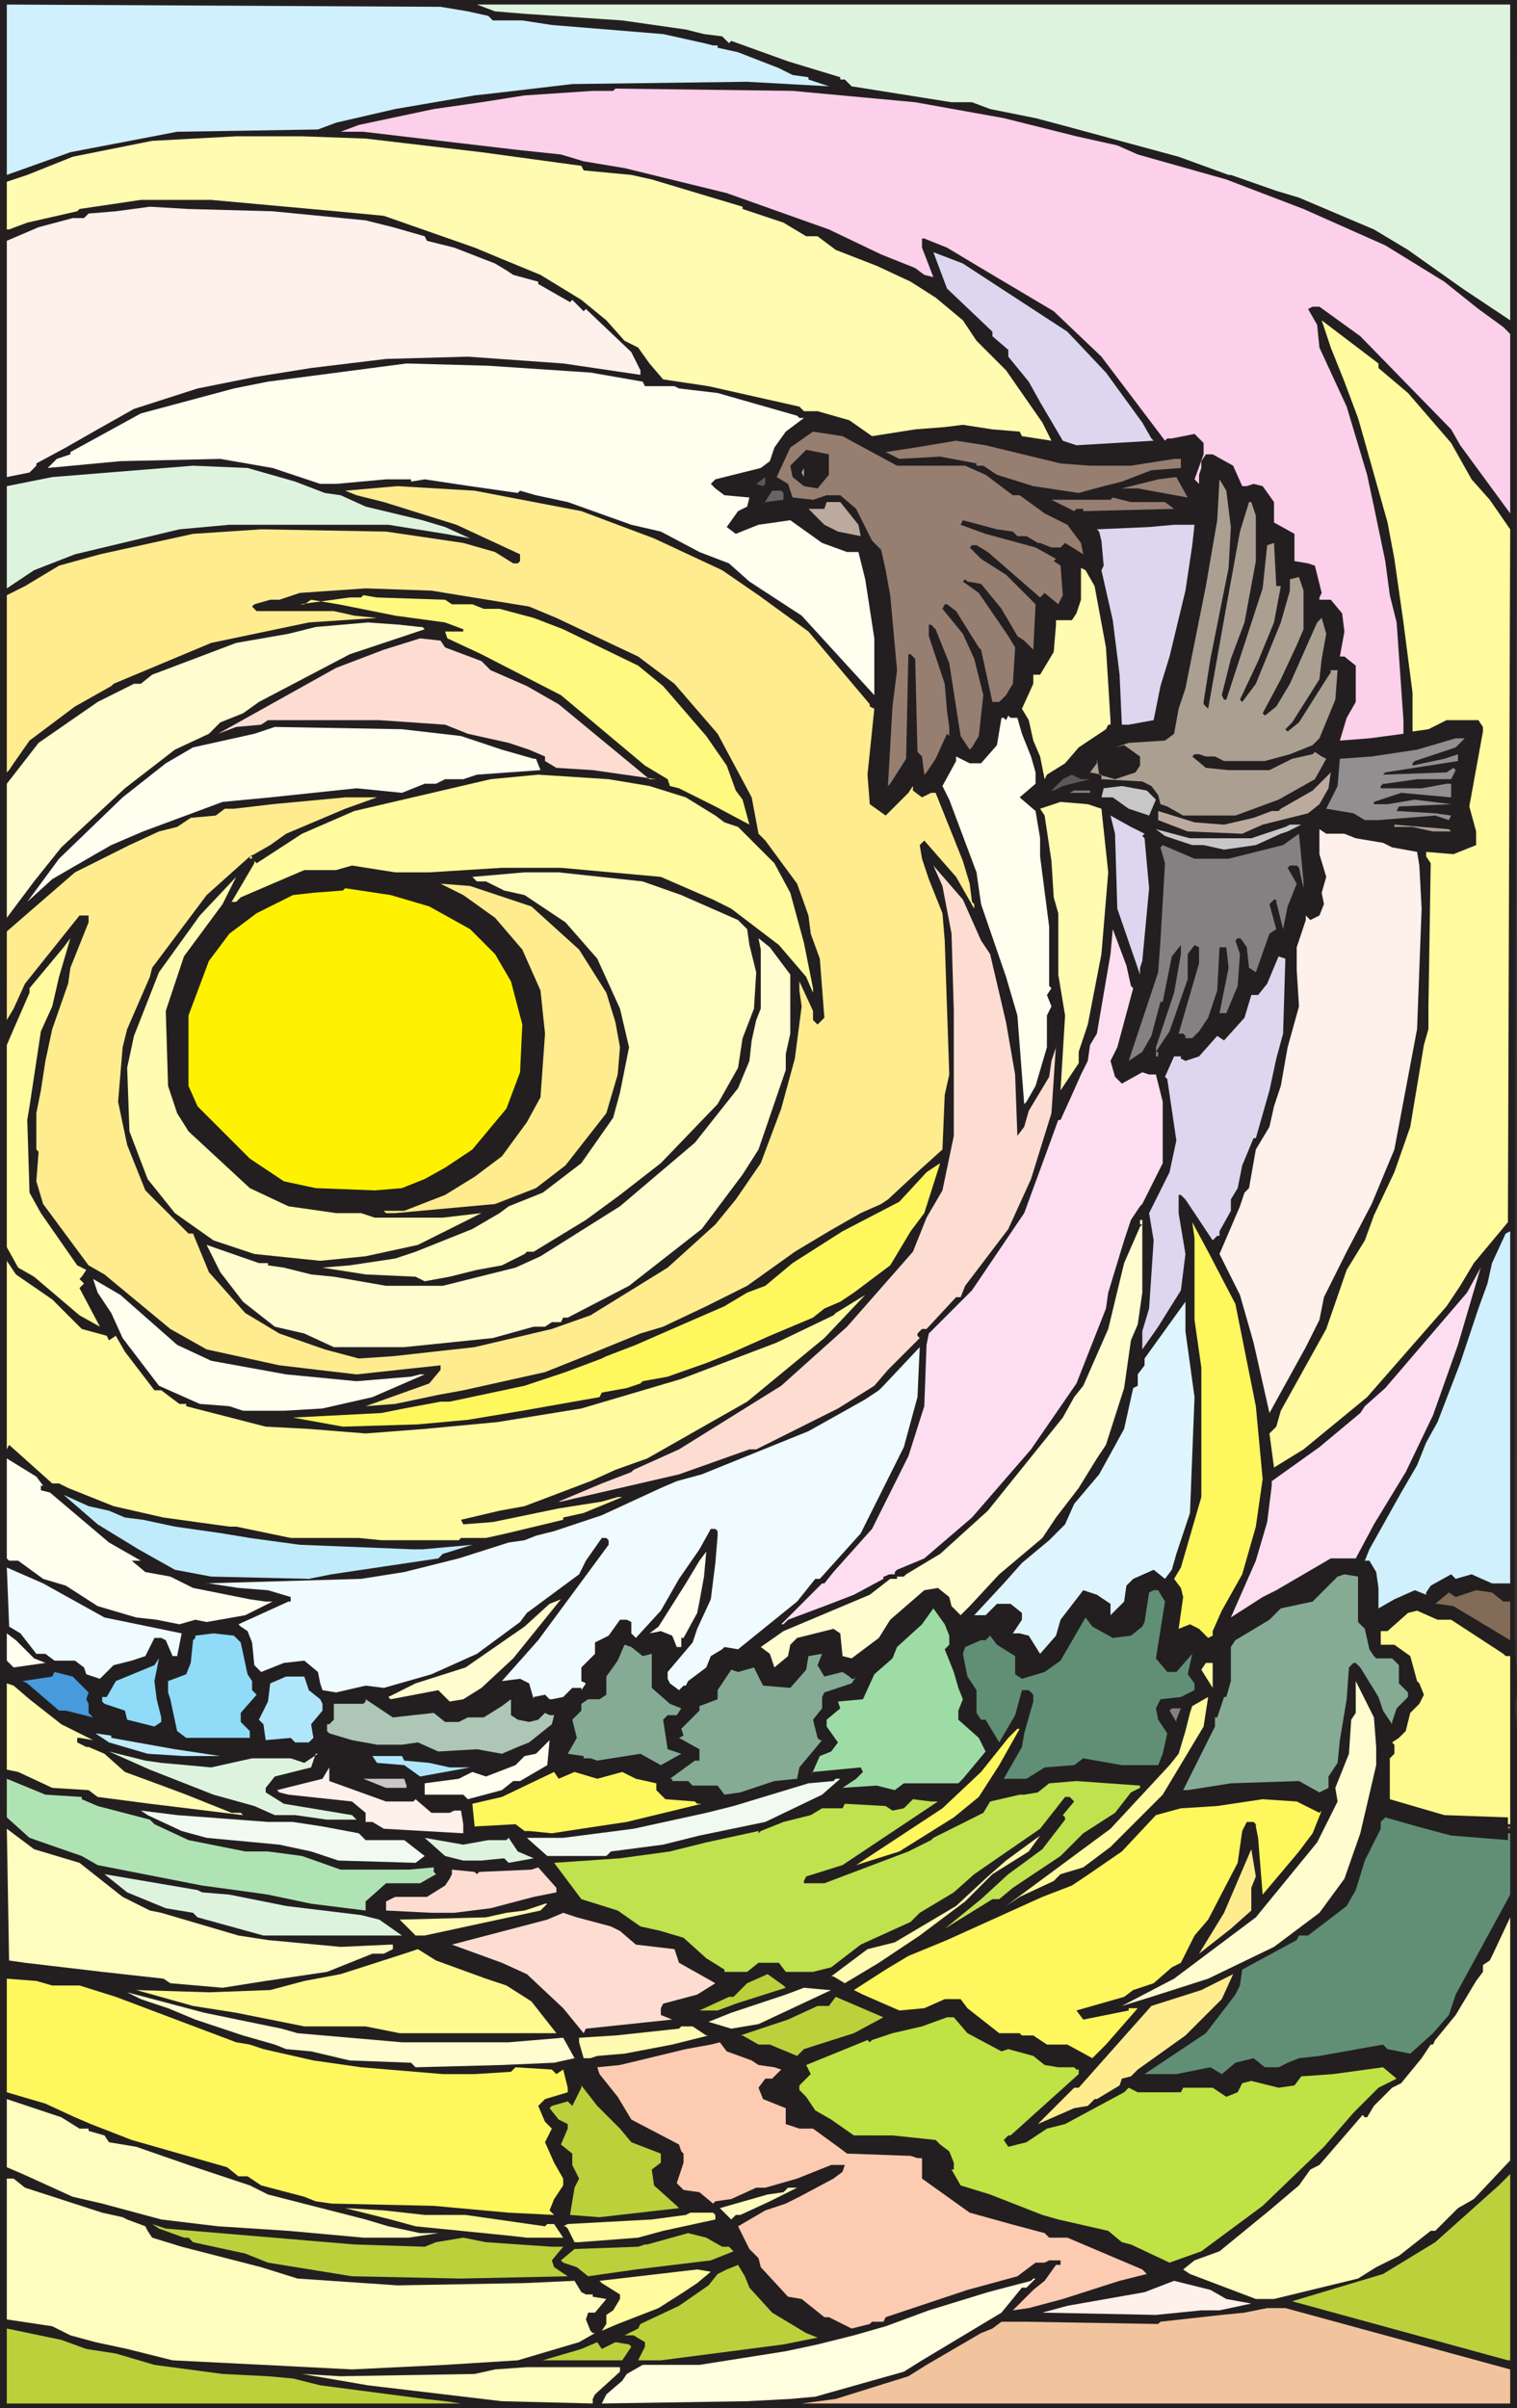 <svg xmlns="http://www.w3.org/2000/svg" width="501" height="795"><rect width="100%" height="100%" fill="#333333" stroke="none"/><path fill="#231f20" fill-rule="evenodd" d="M497.25 606c.75 0 .75-.75.75-.75v.75c0 .75 0 .75.75.75v-2.25l.75-.75v-1.5c.75 0 0-.75 0-.75h-.75L498 603h-.75c0 .75 0 1.5-.75 2.25 0 0 0 .75.75.75"/><path fill="#231f20" fill-rule="evenodd" d="M500.25 511.5v29.25l.75 15v3l-.75 4.5.75 7.5V795H0V0h501l-.75 511.5"/><path fill="#cff0fc" fill-rule="evenodd" d="m154.5 3.75 6.75 1.5 1.5 1.5h9.75l9.75 1.5 36.75 3 13.5 3 3 .75h1.5v.75l6.75 1.5 13.5 5.25 4.5 2.25 5.25.75v.75l6.75 2.25-27-1.5-57.75.75-25.5 3-6.75.75L130.5 36 111 40.5l-6 2.25-46.5.75-35.25 6.75-21 7.5V1.5l143.25.75 9 1.5"/><path fill="#def3de" fill-rule="evenodd" d="M498.75 105.75 483 95.25 465 82.5l-11.25-6.75L429 65.25 421.5 63l-15-5.25h-.75l-16.5-6-36-9.75L342 39l-15-3-6-2.25h-6.75l-33-5.25-2.25-2.25h-1.5v-.75l-17.25-5.25-18.75-6.75-.75.75L238.5 12l-6-.75-6-1.5-21-3-33-2.25-9-.75-6-2.25h341.25v104.25"/><path fill="#fccfea" fill-rule="evenodd" d="M302.25 33.75 331.5 39l24 6 13.5 3 6.75 3L405 59.25 430.5 69l27 12L477 93l11.25 9 8.25 6 2.25 2.25v59.25l-16.5-22.5-3-5.25-30-30.75-13.5-9.75h-2.25l-1.5.75 3 5.25.75 7.5 9 19.5 6.75 22.5 2.25 10.5 3.75 18 1.5 11.25 2.25 9 2.25 32.25v4.5l-11.25 1.5-9.75.75 2.25-7.5 3-5.25v-12l-3.75-3h-1.5l1.5-8.25-.75-6-3.75-4.5h-3.75v-.75l.75-1.5-2.25-9L432 186l-4.5-.75v-9l-6.75-3.75v-6.75L417 160.5l-3-.75-2.25.75h-1.5l-3-6.75-6.75-3.75h-2.25l-1.5 2.25v2.25l-.75 2.25v3l-1.5-1.5 3-8.25v-3.75l-3-3-7.5 1.5h-1.5l-.75.75-21-27.75-15.75-15-24-14.25-11.25-6.75-7.5-3h-.75v3l3.75 9.75-3-.75-3-2.25L291 84l-17.25-8.25-33.75-12-33.75-8.25-13.5-2.25-7.5-2.25L171 49.5l-51-6h-7.5l6-2.25L143.25 36 159 33.75l14.25-2.25 22.5-1.5h6.75l.75-.75 58.5.75 40.5 3.75"/><path fill="#fffbb0" fill-rule="evenodd" d="m120.75 45.75 38.25 4.5 33 4.5.75 1.5 15.75 1.5 6.75 1.5 30 9V69l13.5 4.5 7.5 4.5H270l6 4.5 13.5 5.25L300.75 93l8.25 5.25 9 7.5 4.5 6.75 9.75 9.75 12 17.25 3 6-9.75-1.5-.75-1.5-9-.75-9.75-1.5-6 .75-9.75.75L288 144l-7.5-5.25-10.5-3h-4.5l-1.5-1.5-30-6.75-15-2.25-4.5-5.25-3.75-5.25-4.5-2.25-6-6.75L192 99l-13.5-8.25-12.75-5.25-9-3.75-30-10.5-15.75-1.5L69.75 66H46.5l-20.25 3-.75.75L9 73.5l-6 2.25h-.75V60L9 57.75l15-6 26.25-5.25L78 45h21.75l21 .75"/><path fill="#fef0ea" fill-rule="evenodd" d="m90 69.75 30.75 3 9 2.25 10.5 3 .75 1.5 9 2.25L163.5 87l3.75 2.25 2.25 1.5 8.25 2.25v.75l10.5 6L189 99l3.75 3.75.75-.75 15 14.25 3 6v1.5L186 120l-31.5-2.25-27 .75-24.75 3-18.75 3-18.75 3.75-21 6.75-12 6.75-10.5 6L12 153v.75L9.75 156l-7.5 1.5v-78l10.5-4.5L24 72h3.75l1.5-1.5 9-.75 11.25-1.5 12.75.75 27.75.75"/><path fill="#ddd6ef" fill-rule="evenodd" d="m352.5 109.5 12.75 13.5 12 16.5 3 5.25.75.75-25.5 1.5-4.5-1.5-7.5-12.75-3.75-6.75-6.75-8.25v-2.25l-5.25-4.5v-1.5l-15-14.25-4.5-12L318 87l34.5 22.5"/><path fill="#fffb9e" fill-rule="evenodd" d="m455.25 121.5 9.75 8.25 14.25 16.5 6.75 12 6 6.75 6.75 9.75L498 403.5 486.75 417l-4.5 7.5-4.5 6.75-26.25 30-21 17.25-9.75 6-1.5-11.25 2.25-2.25 1.5-5.25 15-27 6.75-19.5 6-9.75 3-8.25L460.5 387l5.25-15 4.5-27 1.5-5.25v-7.5l.75-47.25-1.5-2.25v-1.5l9 .75 7.5-3v-4.5l-2.25-8.25 4.5-24.75V240l-1.5-2.25h-10.5l-6 3-5.25.75v-12.75l-3-23.25-3-21-2.25-12-8.25-29.25-1.5-5.25-4.5-12-4.5-11.25-3-9L455.25 120v1.5"/><path fill="ivory" fill-rule="evenodd" d="m195 123 17.25 3 .75 1.5h9.75l1.5.75 12.75 1.5 26.25 7.5.75.75h1.5l-6 4.5-3.75 5.25-1.5 4.5-3 2.25-15 3.75-1.5 1.5 1.5 1.5 3 2.25 8.25.75-.75 3-3 1.5L240 174l3 2.25 7.5-3 10.5-1.5 10.5 7.5 8.25 3h3.75l2.25 9 3 19.5v18.75l-24-26.25L247.5 192l-6.75-6-9.75-3.75-12.75-6.75-9.75-2.25-21-7.5-10.5-2.25-5.25-1.5-.75.75-15.75-2.25-15-2.25-4.5.75v-.75h-8.25l-16.5 1.5h-5.25L90 154.5l-17.25-3-33 .75-24 2.25 3-3 4.5-1.5v-.75L46.5 136.5l30.75-8.25L88.5 126l45.75-6 27 .75L195 123"/><path fill="#967e71" fill-rule="evenodd" d="M296.25 153.75h22.5l6.75 3 9 6.75h2.25l8.25 6 7.5 3.75 4.5 6 .75 3.75-6-3.75-1.5 1.5h-3l-3.75-1.5h-.75L339 177h-3l-1.5-1.5-5.25-.75-11.25-3-.75 1.5 8.25 3 16.5 4.5 6.75 3.75-.75.75 2.25 1.5.75 9.75-1.5 3-4.5-3.75-1.5 1.5-17.25-15-3.75-2.25H321l-.75.75 3.75 3.75 8.25 5.25 9.75 9.75-.75 15-3-3L336 210l-5.25-9-6.75-8.25-4.5-.75-.75-.75-.75.75 5.25 3.75L333 210l2.25 3.75-.75 12-2.25 3.75-2.25 2.25h-2.25L324 214.5l-.75-.75-7.5-12-3-2.25H312l-.75 1.5 6.75 8.25 3.75 8.25 3 12-1.5 13.5-2.25 3.75-.75.75-3-4.5-3.75-24-4.5-11.25-1.5-1.5h-.75V210l5.25 15.75.75 9 .75 5.25v3l-.75-.75-3.75 8.25-3 4.5-.75.75-.75-6-1.5-1.5-.75-30.75-1.5-1.5H300l-.75 34.5-5.25 8.25-.75.75 1.5-26.25 1.5-12L294 196.5l-1.5-8.25-1.5-6.75-3-3-5.25-10.5-5.25-4.5H273l-4.5 1.5-6.75-.75-1.5-4.5-3.75-2.25 4.5-9.75 7.5-5.25 9.75 1.5 18 9.75"/><path fill="#967e71" fill-rule="evenodd" d="m350.25 153 9.75.75h13.5l14.25-2.25H390v3l-9.75.75-9.75 3.75-6 1.5-8.25 2.25-15-2.25-12-3.75-4.5-3h-2.25V153l-12-2.25-13.5.75-4.5-2.25 9.75-1.5 13.5-2.25 9.75 1.5 24.75 6"/><path fill="#231f20" fill-rule="evenodd" d="m273.75 156.75-3.75 4.5-4.5-.75-3.75-3-.75-3.75 5.25-5.25 7.5 1.5v6.75"/><path fill="#def3de" fill-rule="evenodd" d="m97.5 159 9.75 3.75 5.25.75 8.25 3.75 18.75 4.5L147 174l8.25 3.75-8.25-1.5-18.75-3h-52.5l-16.5 1.5-34.5 8.25-13.5 5.25-9 6V160.5l15-3 46.5-3.75 18 .75L97.5 159"/><path fill="#acaaaa" fill-rule="evenodd" d="m265.5 157.5-.75-1.5.75-1.5zm0 0"/><path fill="#5a5758" fill-rule="evenodd" d="m252 160.5-2.25-.75 3-2.25v2.25l-.75.75"/><path fill="#967e71" fill-rule="evenodd" d="M375.75 161.25h-5.25l12-3 6-.75 3.75 6.75-16.5-3"/><path fill="#ab9f92" fill-rule="evenodd" d="m406.5 174-.75 13.5-6 30-2.25 14.25v.75l1.5 1.5 6-33.75 4.5-24.75 3-9.75h.75l1.5 4.5v15L411 205.5l-4.5 12-3 12 .75 1.5h.75l12-36.75 1.5-14.25 2.25-.75.75 14.25h1.5l-2.25 12-5.25 12.75-6 12.75.75.75 4.5-6L423 205.5l3-10.5v-3.75l3-.75 1.5 4.5v12.75l-2.25 5.25-5.25 11.25-6 11.25.75.75 3.75-3 4.5-7.5 9-20.25 1.5-1.5 1.5 5.25-1.5 8.25-.75 6.75-9 14.25-2.25 2.25.75.75 3.75-3 9-14.25 1.5-2.25v-.75h2.25L441 231l-5.25 12.75-2.25 2.25-7.5 3-8.25 2.25h-13.5l-3-1.5h-3L396 249h-1.5l-.75.75 4.5 3.75 7.5.75h13.5l7.5-3.75 6.75-1.5.75-.75 2.25 1.5 1.5.75-3.75 6.75-12 6.75-14.25 5.25h-17.25l-5.25-3-2.25-.75-.75-3-2.25-3-3-1.5-13.5-.75v-1.5L360 255l2.25-3v-1.5l.75 5.25 5.25 1.5L375 255l1.5-2.25v-3l-5.25-3.75-3 .75 4.5-1.5 12-.75 3-2.25 1.5-8.25 2.25-6.75 6.75-33.75 3.75-21.75.75-13.5L405 162l1.5 12"/><path fill="#fffb9e" fill-rule="evenodd" d="m84 284.25.75.75 15-9.75 17.25-7.5 45-10.5 15.75-1.5 23.25 1.5 13.5 2.25 12 3.75 9.75 6 3 2.25 4.5 1.5 12 12 5.25 9.75 4.5 16.5 3 15v1.5l-2.25-5.25-9-10.5-15.75-12-6-3-17.25-7.5-33-3h-19.5l-24 1.5H130.5l-14.25-2.25-5.25 1.5h-10.5l-21 9-1.5 1.5h-1.5L84 285v-.75"/><path fill="#feec8e" fill-rule="evenodd" d="m192 168.75 24 9 22.5 10.5 12 8.25 16.5 12 20.25 24v.75l1.5.75-2.25 21.75.75 9.75 5.25 3.75 7.5-7.5 1.5-2.25v1.5l3 2.25 3-1.5h1.5l9 22.5 2.25 7.5.75 6 .75.75v1.5l-6-10.5-10.5-12-1.5 1.5.75 4.5 2.25 6.75 4.5 11.25.75 9 1.5 44.25-1.5 6.75-.75 18-7.5 6.75-10.5 9.75-2.25 1.5-6.75 3-10.5 6-11.25 6.75-15.75 11.25-13.5 6.75L219 438l-7.5 2.25L195 447l-15 6-27 6-8.25 1.5-14.25 3-9.75.75 21-7.5 3.75-4.5v-1.5l-27.75 3-25.5-3-24-5.25-12-6.75-21.75-18-5.25-3-15-20.25L12 390l.75-9.75-.75-.75v-12l1.5-7.5 1.5-9.75 2.25-10.5 5.25-15 .75-5.25 6-15v-2.25h-3l-18 22.5L4.5 333l-2.25 3.75V307.5l22.5-19.5 18-9 9.75-4.5 6-1.5 4.5-3 8.25-.75 3-2.25h3L90 265.5l24-2.25h10.5L114 267l-19.5 8.25-5.25 3.75-5.25 3-1.5.75h.75c0 .75 0 .75-.75.75v-.75L68.25 295.5l-18 24-.75 3-7.5 17.25-1.5 6-1.5 18L42 378l6 15 14.25 14.25h1.5L69 420l12 13.5 11.25 6.75 15 5.25 11.25 3 11.25-.75 27-3 25.5-6 12.75-4.5 25.5-15.75 15.75-14.25L243 396l8.25-12 6.75-18 4.5-16.5 2.25-17.25L264 327v-3l4.5 9.75v3l1.5 1.5 2.25-2.25-1.5-19.5-3-8.25-.75-6-3.75-10.5-10.5-14.25-2.25-2.25-2.25-12-11.25-21-14.25-16.5-12-9-27-12.75-9-3.75L142.5 195l-21.75-.75-21.75 1.5-6.75 2.25h-3L84 199.5l-.75.75 1.5 1.5h25.5l6.75 1.5 7.5.75-22.5 1.5-32.25 6.75-32.25 13.5-.75.75-12 6.75-15 11.25L4.5 252 3 254.25l-.75.75v-58.5l6-3 11.25-6.75L33 183l30.75-6.75 22.5-1.5 41.25.75 25.5 3.75 10.5 3 6 3.75h1.5l.75-.75V183l-21-9.75-24-7.5-9-2.25L114 162l17.25-1.5 25.5 1.5 35.25 6.75"/><path fill="#676465" fill-rule="evenodd" d="M258.75 162.75V165l-6 .75-1.5 2.25 3.75-6h3l.75.75"/><path fill="#967e71" fill-rule="evenodd" d="m384.75 165.75 3 2.25-30 .75V168h-2.25l-.75.75-7.5-3.75h19.5l.75-.75 6 1.5h11.25"/><path fill="#bcaa9f" fill-rule="evenodd" d="m283.5 173.25.75 3.75-7.5-1.5-4.5-2.25L267 168h5.25l.75-2.25h4.5l6 7.5"/><path fill="#ddd6ef" fill-rule="evenodd" d="m394.5 173.25-.75 6.75-2.25 15-5.25 21.75-3 9.75-2.25 11.25-8.25 1.5h-2.25l-.75-16.5-2.25-18-3.75-16.5.75-1.5-.75-8.25-.75-3-.75-.75 17.25-.75 8.25-.75h6.75"/><path fill="#fffbb0" fill-rule="evenodd" d="m361.5 193.5 3.75 20.25 1.5 24v1.5H366l-.75 1.5-9 6-4.5 5.25-6 3.75-.75 1.5-1.5-7.5-2.25-5.25-1.5-6.75-2.25-3.75 3.75-8.25v-3h2.25l4.5-7.5.75-9v-1.5H354l1.5-2.25 1.5-4.5v-10.5l1.5.75 3 5.25"/><path fill="#fff97f" fill-rule="evenodd" d="m147 198 2.25 1.5H156l3.75 1.5H165l11.25 3 9.75 3.75 24.75 12 8.25 6.75 14.25 16.5 6.75 9.75 3 8.25 2.25 3 2.25 8.25-11.25-6-12-6-3-.75-.75-2.25-7.5-4.5-27.75-23.25L159 216l-11.25-5.25-.75-2.25h6v-.75l-6-2.25-16.5-2.25-18.75-3.75-9-1.5-2.25 1.5H99l16.5-2.25h3.75l.75-.75 4.5.75 22.5.75"/><path fill="#fffdcf" fill-rule="evenodd" d="M138.75 207h.75l.75.75L115.5 216l-30 15.75-5.25 3.75-7.5 3-3.75 3.75-11.25 5.25-16.5 12.75-21 19.5-9 11.25-9 12v-44.25l10.5-13.5 19.5-13.5 12-6h2.25l3.75-3L78 212.25l17.25-3 9-2.25 17.25-1.5 10.5.75 6.75.75"/><path fill="#fdddd2" fill-rule="evenodd" d="m147 213.75 12 4.5 3 3 12 5.25 10.5 6 30 24.75h2.25l-21-3-12-.75-3.75-2.25v-1.5l-5.25-2.25-6.75-2.25-13.5-3-7.5-3-21.75-1.5H88.5l-2.25 1.5L78 240l-6 2.25 39-21.75 15.75-6 12-3.75 6.75.75 1.5 2.25"/><path fill="ivory" fill-rule="evenodd" d="m336 237 1.5 5.25 3 7.5L342 255v3.75l-5.25 4.5 5.25 4.5 1.5 9v6l3 23.25v19.5l.75.75-1.5 2.25 1.5 3.75-1.5 3v10.5L342 358.5l-3 5.25-.75.75-2.25-29.25-3.75-12.75-8.25-24-1.5-10.5-9-24-2.25-4.5 4.5-8.25v-1.5l4.5 2.25H324l5.25-6 1.5-9h.75l.75.75.75-1.5.75.75H336m-183.75 6 13.5 4.5 10.5 3h.75l1.5 3.75-21 1.5-4.5 1.5h-6l-3 1.5h-3.75l-7.5 3-15-1.5-28.5 3-15.75 1.5-26.25 9.75-10.5 4.5-5.25 3-14.25 8.25-8.25 7.5 10.5-14.25 21-20.25L54.75 252l9-5.25 20.25-4.5 6.75-2.25 42 .75 19.5 2.25"/><path fill="#918f90" fill-rule="evenodd" d="m480.75 246.75-13.5 4.5-.75.75v.75l10.5-2.25 4.5-1.5v2.25l-24 3.75-.75.75 21-.75 2.25-1.5.75.75-1.5 3H468l-10.5 1.5h-.75l-.75.75v.75h13.5l8.25-1.5h1.5v4.5l-16.5-1.5-9 3v.75h4.5l9-1.5 12 1.5-17.25.75-.75 1.5 12.75.75 5.25.75-.75 1.5-4.5-1.5-18.75 1.5h-4.5L447 268.5l-9-1.5 3.75-7.5.75-9 10.5-.75 15-2.25 12.75-3.75h3l-3 3"/><path fill="#bcaa9f" fill-rule="evenodd" d="m435.75 265.5-3.75 3-15 3.75-6.75 3-18-.75-9.75-3.75v-3l12 3.75 9.75.75L414 270l6-2.25h2.25l.75-.75 10.5-6 6-6-.75 5.25-3 5.25"/><path fill="#5a5758" fill-rule="evenodd" d="m360 257.25-9 2.25-3 1.5h-.75l3.75-3.75 3-1.5 3 1.5h3"/><path fill="#c8c7c8" fill-rule="evenodd" d="m381.75 264-2.25 5.25-6.75-2.25-5.25-3.75h-3.75l.75-3 6-.75 8.25 1.5 3 3"/><path fill="#848182" fill-rule="evenodd" d="M360 261.75h-6.75l1.5-.75H360v.75"/><path fill="#fffbb0" fill-rule="evenodd" d="m363.75 267 2.25 21-2.25 27-4.5 23.25-3 9V351l-6 9 1.5-24.75-2.25-13.5V301.5l-1.5-5.25-.75-12-2.25-15-1.5-2.25 6.75-2.25 9 .75 4.5 1.5"/><path fill="#ddd6ef" fill-rule="evenodd" d="m378 275.25-.75.75.75.75 1.5 16.5-2.25 24-.75 2.25v2.25L369 300l-.75-24.75-1.5-6 6.75 3.75 4.5 2.25"/><path fill="#c8c7c8" fill-rule="evenodd" d="m425.25 274.5-2.25.75-8.25 3.75-10.5 1.5-6.75-1.5h-3.75l-9-3-3-2.25 11.25 3h20.25L424.5 273l1.5-.75h3.75l-4.5 2.25"/><path fill="#ab9f92" fill-rule="evenodd" d="M479.25 274.5h1.5-7.5l-6.75-1.5h-6v-.75l18 1.5.75.75"/><path fill="#fef0ea" fill-rule="evenodd" d="m444 275.25 3.75 1.5 9 1.5 3 1.5 8.25 1.5.75 4.5.75 14.25-1.5 39.75-7.5 39.75-7.5 18-8.25 15.75-7.5 15-1.5 7.5-4.5 9-12 21.75-5.25-23.25-4.5-15.75-6.75-13.5 6.75-15.75 1.5-4.5 1.5-1.5 2.25-12.75 4.5-7.5 1.5-6.75 2.25-6.75 2.25-12.75 3.75-13.5-.75-12v-7.5l3-9v-1.5l1.5 1.5 3-1.5 1.5-3.75-.75-3.75 1.5-5.25-2.25-7.5v-8.25l2.25 1.5h6"/><path fill="#848182" fill-rule="evenodd" d="m430.5 293.25-1.5-6.75-.75-.75H426l-.75.75 3 5.25-3 7.5-1.5 7.5-2.25-9V297h-.75l-1.5 1.5 2.25 8.25-2.25 1.5-4.5 12.75-2.25-1.5-.75-6.75-1.5-2.25-.75-.75h-.75l-.75.75 1.5 4.5-.75 10.5-3.75 9h-2.25l3-15-.75-6.75h-2.25L402 327l-3 9-3 4.5-2.25 2.25h-2.25V342l-.75-.75h-1.5L396 318v-5.25l-1.5-.75-2.25 3v8.25l-6 17.25-4.5 6.75h.75v1.5h-.75v-3l6-18L390 315v-3l-3 3.75-3 15h-.75l-3 11.25-3 5.25-4.5 3L382.5 321l.75-10.5 1.5-25.5-1.5-5.25.75-.75 10.5 4.5h11.25l18-4.5 5.25-3.75 1.5 15.75v2.25"/><path fill="#f0fbff" fill-rule="evenodd" d="m290.25 459 1.5-1.5 12-12.75-.75 16.5-4.5 16.5-14.25 28.5-13.5 15h-1.5l-6 7.5-19.5 15.75-4.5-.75-.75.75-3.75 2.25-1.5 3.75-6 4.5-.75 1.5h-.75l-1.5 1.5-3-2.25-.75-1.5V552l8.25-9.75 1.5-4.5 4.5-9.75 1.5-12 .75-9v-1.5l-.75-.75h-1.5L231 511.5l-6.75 9.75-6 10.5-8.25 9-1.5-1.5v-3.75l-1.5-.75h-2.25L201 540l-4.5 2.25V546l-4.5 4.5v4.5l1.5.75L192 558v-.75h-3l-3 3-3.75.75h-.75l-1.5-1.5-3.75.75v.75l-1.5-5.25-3-1.5-6 .75 12-13.5L201 510v-1.5l-.75-.75h-1.5l-5.25 7.5-2.25 4.5L174 532.5l-2.25 3L157.5 546l-15 6.75-15.75 4.5-6-.75-9.75 2.25-4.5-.75-.75-2.25L105 552l-4.5-3.75-6.75.75-7.5 3-2.25-2.25-.75-7.5-1.5-3.75-2.25-1.5-.75-.75 16.5-7.5H96v-1.5L88.5 525l-9.75-.75-9.75-1.5h-1.5l51.75-1.5L133.5 519l18-4.5 16.5-5.25 5.25-.75L177 507l6-1.5 15.75-5.25 19.5-9 5.25-2.25 8.25-2.25L267 472.5l18.75-10.5 4.5-3"/><path fill="#fdddd2" fill-rule="evenodd" d="m324 310.5 3 4.5 5.25 22.5 3 17.25L336 375l2.25-3 1.5-5.25 6.75-11.25.75-5.25 1.5-4.5V345l-1.5 22.5-6.75 21.75-7.5 16.5-14.25 18.75-1.5 3.75h-1.5l-9.75 10.5h-1.5l-1.5 1.5v.75l.75.75-10.5 10.5-4.5 5.25-12 7.5-27 13.5h-2.25l-23.25 8.25-39 9h-.75l14.25-6 9.75-3.75.75-.75 15-6.75 33.75-21 21.75-19.5 21.75-24.75L306 402l5.25-9 3.75-18v-41.25l-.75-25.5-3-15.75-3-6.75L318 297l6 13.5"/><path fill="#fffcbf" fill-rule="evenodd" d="m212.25 291 12.75 4.5 18.75 8.25 3 3 .75 5.25 2.25 9-.75 12-3.75 9.75-1.5 9.75-6.75 12-18.75 19.5-13.5 10.5-11.25 8.25-17.25 10.5H174l-.75.75-7.5 3.75-8.25 1.5-9 2.25-8.25 1.5-3-1.5-16.5-.75-14.25-2.25 9-.75 15-2.25 6.75-2.25 18.75-7.5 9-5.25 3-2.25 11.25-4.5L192 384l10.5-15 2.25-8.25 3-15-3-12.75-7.5-16.5-10.5-12-13.5-9-6.75-1.5-6-3h-3l-1.5-1.5 17.25-1.5h11.25l27.75 3"/><path fill="#fffbb0" fill-rule="evenodd" d="m60.75 315.75-6 18 .75 24.75 3 9 3.75 6 20.25 18.75 12.75 6L111 400.5h8.25l4.5 1.5h22.5l12.75-1.5-21 10.5-17.25 3.75-15 1.5L84 414l-13.5-4.5-12.75-9-9-11.25-6-15.75-.75-21 2.25-10.5 8.25-21L66 302.25l12-12.75-4.5 9-12.75 17.25"/><path fill="#feec8e" fill-rule="evenodd" d="m175.5 299.25 15.75 14.25 9 14.25 3 9.75 1.5 8.25-.75 9-3.75 12.75-13.5 17.25-9.75 7.5-13.5 5.25-33 3h-3l-.75-.75h6.75l13.5-5.25 9.75-6 9-6.75L174 370.5l4.5-8.25 1.5-21-1.5-14.25-6-13.5-9-10.5-10.5-7.5-7.5-3.75 9.75.75 20.25 6.75"/><path fill="#fff200" fill-rule="evenodd" d="m141.75 299.25 13.5 7.5 8.25 8.25 5.25 9 3.75 14.25-.75 15.75-4.5 12L156 379.5l-9 6-6.75 3.75-7.5 3-9 .75-19.5-.75-10.5-2.25-11.25-7.5-17.25-17.25-3-6.75v-23.25l6.75-18 6.75-9 9-6.75 12-6 6.75-.75 9.75-.75.75-.75 15 2.25 12.75 3.75"/><path fill="#fffdcf" fill-rule="evenodd" d="M296.25 520.5h2.25l.75-.75L310.5 513l15.75-14.25L351 468l3.75-6.75 3-3.75 8.25-18.75 5.25-21.75 5.25-12 .75-.75h-.75v-1.5h.75v24l-1.5 10.5-2.25 5.25-2.25 15.75-6 18.75-3 4.5-6 9.75-7.5 9.75-4.5 6.75-14.25 12-9.75 10.5-3 3-3-3-.75-3-3.75-3-4.5.75-11.25 9.75-3.75 6-9 6.75-3-.75-.75-7.5-2.25-1.5-12 3L261 543l-.75 3.75-4.5 3.75-1.5-4.5-3-2.25 7.5-5.25 28.5-12 6.75-5.25h2.25v-.75"/><path fill="#fddef1" fill-rule="evenodd" d="m373.5 325.5.75.75-5.25 19.5-2.25 4.5 1.5 5.25 2.25 2.25 6.75-3.75 2.25.75h2.25l2.25 9V384l-6.75 13.5-.75.75-3 4.5-2.25 6.75-5.25 17.25-.75 5.25-9.75 24.75-15 21.75L321 501l-15.75 13.5-9 3.75-.75.75v.75H294c-.75 0-1.5.75-2.25.75v.75L282 526.5l-9.75 3.75-12 4.5-1.5 1.5H258l13.5-13.5h.75l3-3.75L288 504.75l12-24 5.25-16.5L306 444l.75-3.75L321 426l17.25-25.5 8.25-22.5 3-8.25h.75l3.75-8.25 3-6.75 2.25-4.5.75-5.25 2.25-3.75 4.5-26.25.75-8.25 4.5 12 1.5 6.75"/><path fill="#fffb9e" fill-rule="evenodd" d="m17.25 332.25-3.75 8.25-3.75 24.75-.75 4.5.75 24 3.75 6.75 12 17.25 3 1.5-1.5 2.25-.75.75 1.5 1.5-1.5 1.5L33 438l-6.75-3.75-15-12.75-5.25-3-3.75-6.75V345l2.25-5.25 5.25-12v-1.5L21 312.75l2.25-3-3.75 12.75-2.25 9.75"/><path fill="#fffdcf" fill-rule="evenodd" d="M261 321.75v19.5l-1.5 6.75v5.25l-9 26.25-5.25 8.25-13.5 18-24 18.75L187.5 435H186l-.75 1.5h-3L180 438h-3.75l-13.5 3.75-29.25 3h-23.25l-9.75-4.5-9.75-2.25-10.5-8.25-7.5-9.75-4.5-9 17.25 6h3v.75l5.25.75 9 2.25 7.5.75 17.25 3h18.75l24-6 8.25-3.75 26.25-16.5 24.75-21 14.25-18 3.75-9 .75-6.75 1.5-6.75 1.5-3.75v-19.5l-.75-3.75 3.75 3 6.75 9"/><path fill="#ddd6ef" fill-rule="evenodd" d="m423.75 341.25-2.25 8.25-2.25 10.5-4.5 15.75H414l-3.75 9-1.5 7.5-2.25 3.75v3.75l-3.75 6.75v1.5H402l-1.5 1.5-9-13.5-1.5-1.5h-.75v6l2.25 13.5-1.5 12-7.5 12-5.25 7.5v-6l2.25-7.5 1.5-22.5-1.5-9 6.75-13.5 2.25-10.5-3-20.25-.75-.75 3-6.75H390v.75l1.5.75 4.5-1.5 6-6.75 2.25 1.5L411 336l2.25-7.5h2.25l3-3.75 3.75-9 2.25.75-.75 24.75"/><path fill="#fff75e" fill-rule="evenodd" d="M300.75 406.5 294 417.75l-12 9-4.5 3-5.25 2.25-3.75 3-14.25 6-13.5 6-7.5 3-12.75 4.5-8.25 1.5-.75.75-4.5 1.5-8.25 1.5-.75 1.5-25.5 4.5-18 3-16.5 1.5-24.75.75-16.5-3 29.25-1.5 7.5-1.5 12-2.25h3l24.75-5.25 13.5-4.5 12-4.5 1.5-.75L210 444l12-5.25 17.25-7.5 7.5-4.5 6-2.25 9-7.5 16.5-10.5 18.75-9.75 9-9.75 4.5-3-5.25 16.5-4.5 6m107.25 24 6.75 33.75 2.25 24-2.25 15.75-4.5 15.75-6.75 12-3 6.75v1.5l-1.5.75-3-3-3-1.5-3.75 1.5 1.5-10.5-.75-3-2.25-3 2.25-3.75 6.75-23.25V451.5l-2.25-15.75v-27l-.75-5.25 5.25 9.75 9 17.25"/><path fill="#cff0fc" fill-rule="evenodd" d="m492.75 522.75-6.75-3-5.25 1.5-1.5-1.5-6.75 3.75-1.5 2.25v.75l-3.75-1.5-6.75 3-5.25 3v-6.75l-.75-5.25-2.25-3.75h-1.5l1.5-3.75 10.5-18.75 5.25-9 3-7.5 3.75-6.75 7.5-19.5 6-18 3-8.25 1.5-6.75 4.5-9.75 1.5-.75v116.25h-6"/><path fill="#fffb9e" fill-rule="evenodd" d="m17.25 429 9.75 9.75 8.25 2.25.75 1.5 2.25-1.5 3 5.25L51 459h2.25l6 4.5h2.25v.75L87.75 471l14.25.75 18.75 1.5 19.5-1.5 24-2.25L192 465l33-9.75 31.5-12 18.75-9 .75-.75 9.75-6-13.5 14.25-25.5 21-33 18.75-10.5 3.75L195 489l-21.75 8.25-8.25 1.5-12.75 3 .75 1.5 9.75-.75 21.75-4.5 14.25-2.25 5.25-1.5h1.5l-12.75 5.25L186 501v.75l-18.75 4.5-6.75 1.5h-8.25l-.75.75H126l-7.5-.75H96L78 504h-2.25L54 501l-16.5-3.75-15-6-3-1.5h-2.25L3 477l-.75 1.5v-62.25l3 4.5 12 8.25"/><path fill="#fddef1" fill-rule="evenodd" d="m473.25 467.25-9 18.75-10.5 17.25-6 11.25h-8.25l-18 10.5-4.5 2.25-10.5 6.75 8.25-18.75 3.75-12.75 1.5-12V489l15.75-11.25 13.5-11.25 1.5-2.25 6.75-6 27-31.5 4.5-8.25-7.5 25.5-8.25 23.25"/><path fill="ivory" fill-rule="evenodd" d="m58.5 444 11.25 5.25 24.75 4.5 23.25 2.25 18-1.5 3-.75h1.5l-17.25 7.5-16.5 3.75-12.75.75h-13.5l-4.5-1.5-9.75-.75-13.5-6-12-15.75-3.75-8.25-4.5-6.75-1.5-4.5 9 5.25L58.5 444"/><path fill="#def5fd" fill-rule="evenodd" d="m391.5 439.5 3 21.75-1.5 38.25-4.5 13.5-1.5 5.25-2.25 3-3.75-3-6.75 3-2.25 2.25-.75 5.25-4.5 4.5v-3.75l-4.5-3-4.5-1.5-7.5 9.75-1.5 5.25-5.25 6-3.75-6-3-.75h-2.25l3-4.5v-2.25l-3.75-3h-4.5l-3.75 3.75h-3.75l9.75-10.5 6-6.75 9-7.5 5.25-5.25 3-6.75 8.25-9.75 8.25-15 3-13.5 1.5-.75v-3.75l2.25-3v-2.25l13.5-18.75v9.75"/><path fill="ivory" fill-rule="evenodd" d="M14.25 490.5h-.75v1.5l3 .75 19.5 16.5 10.5 6h-3L48 519l8.25 1.5 7.5 3.75L82.5 528l5.25.75H90l-9 4.5-12.75 2.25-3.75-.75-5.25 1.5-7.5-1.5L45 534l-12.75-3.75-10.5-6.75-7.5-2.25-8.25-6H3l-.75-.75v-33l9.75 6 2.25 3"/><path fill="#bfebfb" fill-rule="evenodd" d="m36 498.75 5.25 2.25 6 .75 10.5 2.25 15.75 2.25 9 1.5L99 510l37.5 1.5h3L156 510l-9.75 3-1.5 1.5-35.25 5.25-7.5 1.5-32.25-.75-12-2.25-12-6.75-13.5-8.25L21 493.5l8.25 3.75 6.75 1.5"/><path fill="ivory" fill-rule="evenodd" d="m231 528.75-.75 3.75-4.5 8.25H225v3h-1.5L222 540l-3.75-1.5-3.75.75 3-2.25 9-14.25 4.5-7.5 2.25-3-.75 8.25-1.5 8.25"/><path fill="#f0fbff" fill-rule="evenodd" d="m34.5 534 25.5 5.25-1.5 7.5H57l-2.25-5.25-1.5-.75H51l-3 6-4.5 1.5-6 1.5-4.5 4.5-4.5-1.5-.75-2.25-3-2.25H18L15 546h-3l-5.25-6.75L3 537v-.75l-.75-18.75 12 5.25L34.5 534"/><path fill="#85ab94" fill-rule="evenodd" d="m448.5 535.5 2.25 2.25 1.5 6.75 1.5 2.25.75.75h5.25l2.25 2.25v6l3 3v1.5l-3.75 3.75-1.5 4.5v.75l-3-4.5-1.5-4.5-6-9.75-1.5-1.5H447l-1.5 1.5-.75 10.5-2.25 13.5-.75 7.5-3 4.5v3.75l-3 1.5L429 588l-22.5.75-14.25 2.25h-1.5l10.5-21v-3h.75l2.25-6.75h.75l1.5-5.25v-11.25l1.5-2.25 11.25-6.75L423 531l10.5-2.25 8.25-8.25 2.25-.75 4.5.75v15"/><path fill="#618f75" fill-rule="evenodd" d="m384.75 528.75-3 18.75 3.75 4.5h3l5.25-6-1.5 6.75 2.25 3V558l-4.5 2.25-6.75.75-1.5 3 .75 3.75 3 4.5L384 579l-1.5 3.75h-12l-12.75-2.25-3 2.25-9.75.75-6 3.75h-7.5l6-10.5.75-4.5 3-10.5v-2.25l-1.5-1.5h-2.25l-2.25 8.25-5.25 9-4.5-7.5H324l-1.5-2.25V558l-3-4.5-1.5-7.5.75-2.25 5.25-2.25h1.5l1.5-1.5 2.25 3 6 3.75v6l2.25 1.5L345 552l5.25-3.75L358.5 534l2.25 3 6.75 3.75 6-.75 3.75-3 .75-1.5 1.5-9.75 1.5-.75h1.5l2.25 3.75"/><path fill="#826c57" fill-rule="evenodd" d="M496.5 528.75h2.25v12.75L480 530.25l-5.25-.75H474l4.5-3.75 2.25 1.5 6.75-2.25 5.25.75 3.75 3"/><path fill="#fffdcf" fill-rule="evenodd" d="m159 557.25-6 3.75-4.5.75-3.75-3.75-15.75 3-.75-.75 9-4.5 16.5-5.25 19.5-13.5 8.25-7.5 3.75-1.5-15.75 19.5-10.5 9.75"/><path fill="#9edca6" fill-rule="evenodd" d="M313.5 540v3l-1.5 1.5 3 7.5 1.5 5.25L318 561l-1.5 3.75v3l6.75 6 2.25 4.5-7.5 9-1.5 1.5h-18l-3 2.25-6-1.5-11.25.75 4.5-3L285 585l-.75-1.5-15.75 1.5-.75 1.5 3-6.75 3.75-1.5 2.25-3L273 570v-2.25l4.5-3.75-.75-2.25L285 561l3.75-8.25 6-5.25 1.5-3.75 8.25-7.5 3.75-5.25 3.75 5.25 1.5 3.75"/><path fill="#fffcbf" fill-rule="evenodd" d="M498.75 632.25v81l-12 12.75-5.25 3-7.5 7.5h-1.5l-10.5 8.25-7.5 3.75-6 3.75-27.75 6.75h-6L393 750.75l-2.25-1.5 3.75-3 8.25-3 16.5-13.5 9.75-8.25 3.75-5.25 3-1.5 14.25-16.5.75.75h.75l2.25-3.75 6-6 3-1.5 6.75-8.25 3-4.5h.75l.75-1.5 6.75-8.25L487.5 654l2.25-3v-2.25l2.25-1.5.75-1.5 6-12.75v-.75"/><path fill="#618f75" fill-rule="evenodd" d="M498.75 605.25V627v-1.5l-18 33-2.25 6.75-5.25 6-7.5 6.75-7.5-1.5-1.5-1.5-21 3.75-6.75.75-3.75 1.5-3 1.5h-4.5l-3.75-3-6 1.5-4.5 3.75-3.75-2.25-11.25 2.25H378l20.25-13.5L408 658.5l1.5-3 .75-5.25 18-9.75.75-1.5h3l12.75-9.75 3-5.25 3-9.75 5.25-10.5v-2.25l1.5-1.5 10.5 3 11.25 3 18.75 1.5v-2.25h.75"/><path fill="#826c57" fill-rule="evenodd" d="M498.75 603v.75H498V603h.75"/><path fill="#fffa8f" fill-rule="evenodd" d="M479.25 534.75 496.5 546l.75.75h1.5v55.5H498V600l-21-.75-18-5.25v-13.5l1.5-1.5v-3l-.75-.75 2.25-1.5 2.25-2.25 1.5-6 3-3 1.5-3-1.5-3.75-.75-.75-2.25-8.25-5.25-3.75H456v-4.5h2.25l6.75-6 3-.75 6.75 3h4.5"/><path fill="ivory" fill-rule="evenodd" d="M11.25 547.5 15 549l-10.5 1.5-2.25-2.25v-9l3 2.25 6 6"/><path fill="#8fdbf8" fill-rule="evenodd" d="m79.5 542.25 2.25 10.5 1.5 2.25v3l1.5 1.5-5.25 6v3l3 3v2.25h-21l-3-2.25-2.25-10.5-.75-2.25V555l6-2.25L63 549l.75-7.5.75-.75V540l6-.75 6.75.75 2.25 2.25"/><path fill="#85ab94" fill-rule="evenodd" d="m212.25 546.75 3-.75v11.25l6 5.25L225 564l-1.5 2.25h-3l-1.5 1.5 1.5 9.75 4.5 1.5-6.75 3.75-6.75-3.75-14.25 2.25-2.25-.75h-2.25v-.75l-5.25-.75 3-5.25-1.5-6 3-3v-2.25l2.25-1.5H198l2.25-1.5v-6l3.75-5.25 2.25-5.25 2.25.75 3.75 3"/><path fill="#85ab94" fill-rule="evenodd" d="m272.25 553.5 6-1.5 2.25 1.5.75.75h.75l.75-.75-1.5 2.25-9 3-.75 1.5V564l-3 3.75 1.5 6 .75.75h.75l-7.5 9-.75 3.75-7.5.75-11.25 3.75-5.25.75-2.25-3h-8.25l-1.5-1.5H222v-.75h-.75l8.25-6h1.5v-3.75l-6.75-3.75 1.5-.75-.75-2.25 6-6v-1.5l6-2.25v-3l4.5-6.75 2.25.75 5.25-1.5 3 6 9 .75 5.25-6 .75-4.5 4.5-.75-1.5 3.75 2.25 3.75"/><path fill="#8fdbf8" fill-rule="evenodd" d="m51.75 561 1.5 6v1.5L51 570l-9-2.25-.75-3-6.75-2.25-.75-.75v-1.5h1.5l3-5.25L51 549.75l1.5-2.25L51 555l.75 6"/><path fill="#fffb9e" fill-rule="evenodd" d="m400.5 557.25-3.75-6 1.5-2.25h2.25v8.25"/><path fill="#479adb" fill-rule="evenodd" d="M29.25 558.75 28.5 561l.75 1.5v3l1.5 1.5-9-2.25H19.5l-10.5-9-1.5-.75 9.75-1.5.75-1.5 6 1.5 5.25 5.25"/><path fill="#b0e6fb" fill-rule="evenodd" d="m102 558 3.75 3 .75 1.5v2.25l-3.75 4.5.75 4.5-1.5 1.5h-4.5l-1.5-1.5-8.25.75-.75-5.25-1.5-1.5 3-6 .75-6 5.25-2.25h6l1.5 4.5"/><path fill="#fffdcf" fill-rule="evenodd" d="M454.5 576.75v6l-5.25 22.5-5.25 15-8.25 11.25-15 11.25-21.75 10.5-18.75 6-9.75 3 17.25-9 27-20.25L435 608.25l6.75-13.5-.75-4.5 4.5-11.25.75-11.25 1.5-2.25V555l6 12 .75 9.75"/><path fill="#fffbb0" fill-rule="evenodd" d="m9.75 561 10.5 8.25 10.5 5.25-4.5-.75h-.75v1.5l3 1.5h.75V576v.75L34.5 579l6.75 6 14.25 5.25 6 2.25 15 6h3l.75.75-30.75-3.75-17.25-2.25-3-2.25-12-.75L6 585l-3.75-.75v-28.5l2.25.75 5.25 4.5"/><path fill="#fffb9e" fill-rule="evenodd" d="m384 592.5-17.25 17.25-9 6.75-7.5 2.25L348 621l-11.25 5.25-4.5 3 34.5-25.5 19.5-21 3-3.75 2.25-7.5 1.5-6 .75-2.25 5.25-3-1.5 9.75-13.5 22.5"/><path fill="#adc6b5" fill-rule="evenodd" d="m171 567.75 3.75.75 3-.75 2.25-2.25 1.5.75h1.5l-.75 3-7.5 6-3.75 1.5-5.25 2.25-8.25-1.5-12.75.75-6.75-3-5.25.75h-8.25l-8.25-1.5-7.5-2.25-.75-.75v-2.25h.75l1.5-1.5v-5.25H120l.75-.75V561l9 6 13.5-1.5 3.75 3h4.5l3-1.5h5.25l6-3.75 3-2.25v5.25l2.25 1.5"/><path fill="#848182" fill-rule="evenodd" d="M388.5 567.75v.75l-2.25-3.75.75-.75h3l-1.5 3.75"/><path fill="#fff75e" fill-rule="evenodd" d="m330 582.75-6.75 10.5L315 600l-18 11.25-14.25 4.5 28.5-18.75L324 585l9-11.25 3-3h.75l-6.75 12"/><path fill="#bfebfb" fill-rule="evenodd" d="m36.75 573.75 21 3.75 15 2.25h-12l-12-.75L36 575.25l-4.5-3 5.25.75v.75"/><path fill="ivory" fill-rule="evenodd" d="M171.75 588h-2.25l-3.75 3-11.25 3-1.5-1.5h-12.75v-3.75l11.25-1.5L156 585l4.5 1.5 9.75-3.75 3-3L177 579l4.5-4.5-.75 8.25-9 5.25"/><path fill="#def3de" fill-rule="evenodd" d="m53.25 582 16.5 1.5 13.5-3H96l4.5 1.5 4.5-3h-.75l-1.5 4.5-12 3-3 3.75v1.5l6 3.75 22.5 3.75 1.5 1.5H108l-10.5-1.5h-6.75l-6.75-3-13.5-3.75-21-8.25-13.5-6 12 3 5.25.75"/><path fill="#b0e6fb" fill-rule="evenodd" d="m133.5 581.25 8.25.75 6.75 1.5h6.75l-16.5 3-5.25-3.75-9-.75-1.5-2.25h9.75l.75 1.5"/><path fill="#fef0ea" fill-rule="evenodd" d="M127.5 594.75h9l.75-.75 5.25 4.5h6l1.5-.75h2.25l.75 4.5v3l-26.25-1.5-3.75-2.25h-2.25v-3l-4.5-3.75-21-2.25-3-.75-.75-.75 15-3.75 2.25-3.75v4.5l18.75 6.75"/><path fill="#fff75e" fill-rule="evenodd" d="m205.5 585 4.5 2.25 6.75 1.5V591l3 3 9.75.75.75.75h1.5l-24.75 6-15 2.25-9.75 1.5-7.5-.75h-1.5l-3-2.25-13.5.75-.75-7.5 9.75-2.25L183 585l1.5 2.25 5.25-2.25 7.5 2.25 8.25-2.25"/><path fill="#b0e3b4" fill-rule="evenodd" d="M27 593.25v.75l5.25 2.25 17.25 4.5 1.5 1.5 11.25 5.25L81 611.25h7.5l11.25 1.5 12.75 4.5H135l8.25-.75v1.5l.75.75-5.25 3H127.5l-6.75 6v3l-18-2.25-14.25-3-5.25-.75-16.5-2.25-34.5-6.75-5.25-3-17.25-6-7.5-6.75v-12.75L15 592.5l12 .75"/><path fill="#c8c7c8" fill-rule="evenodd" d="M134.25 589.5v.75h-6.75l-7.5-3h13.5l.75 2.25"/><path fill="#f0faf0" fill-rule="evenodd" d="m271.5 592.5-18.75 9L231 606l-12 3-17.25 2.25-1.5 1.5h-19.5l-6.75-6h12l23.25-3 24-5.25 9-2.25 24.75-7.5 8.25-.75.75-.75h1.5l-6 5.25"/><path fill="#bfe24e" fill-rule="evenodd" d="m376.5 590.25-3 1.5-5.25 6.75-10.5 6.75-7.5 7.5-15.75 10.5L330 627h-2.25L312 636.75l12-9.75 9-8.25 11.25-8.25 7.5-9.75V600l-.75-.75 3.75-4.5-1.5-1.5h-1.5l-8.25 10.5-21.75 15-6.75 6-11.25 6.75-3 3-16.5 7.5-9.75 7.5-6 1.5h-9l-2.25-3h-6.75l-3.75 3h-7.5v-.75l-6-3.75-7.5-6.75-7.5-2.25-6.75-1.5-7.5-5.25-12-3.75-9-12 21.75-1.5 16.5-2.25 12-3 17.25-3.75v.75l.75-.75 7.5-3 9-2.25 3.75-2.25h6.75l.75-1.5 13.5.75 2.25 1.5 3.75-.75 3-3 6 .75h2.25l-31.5 21-12 3.75-.75 1.5v.75h6.75l27.75-10.5 7.5-3.75.75-.75 16.5-8.25 2.25-3.75 9.75-2.25h1.5l4.5-.75 3.75-3 9-.75 21 1.5v.75"/><path fill="#fff75e" fill-rule="evenodd" d="m435.75 598.5.75-.75-3 7.5-4.5 6-12 14.25-1.5-18.75-.75-3.75v-.75l-.75-.75h-2.25l-1.5 3-1.5 10.5-9.75 18.75-4.5 5.25-4.5 9-3 1.5-6 5.25-6.75 2.25-3 2.25-15.75 4.5 2.25 3 15-3V663h3l-10.5 12-4.5 4.5-8.25-4.5h-6.75l-4.5-3h-3.75l-.75-.75H330L319.5 663l-2.25-3H312l-6.75 3-8.25.75-12-5.25-3-1.5 10.5-6.75 7.5-4.5 12.75-5.25 31.5-14.25 9.75-3.75 4.5-3 12-8.25 11.25-12L390 597l12-.75 15-2.25 11.25.75 7.5 3.75"/><path fill="#f0faf0" fill-rule="evenodd" d="M88.5 601.5h8.25l9.75 1.5 12 2.25 2.25 2.25h12.75l6.75 5.25-3 2.25-25.5-.75-9-3-10.5-2.25-24-2.25L60 604.5l-11.25-5.25-2.25-1.5 12 1.5 30 2.25"/><path fill="#fffcbf" fill-rule="evenodd" d="m26.25 615 14.25 11.25 9 4.5 3.75.75 25.5 7.5 9.75 1.5 24 2.25L129 642h.75v1.5l-3 1.5H123l-15 6-20.25 3-14.25 2.25-17.25-1.5-2.25-1.5L33.75 651l-25.5-3-5.25-.75-.75-43.5 9 6.75 15 4.5"/><path fill="#fffbb0" fill-rule="evenodd" d="m327.75 618.75-9 9-15 11.25-13.5 9-11.25 6.75-3.75-2.25h-.75l12-9 9-2.25 20.25-12 10.5-9.75 6-5.25L343.5 606l-3.75 5.25-12 7.5"/><path fill="#def3de" fill-rule="evenodd" d="M161.25 607.5h6l.75-.75 3 4.5 5.25 2.25L168 615l-1.5-1.5-7.5.75h-6l-6-1.5-6.75-6L153 609l8.25-1.5"/><path fill="#feec8e" fill-rule="evenodd" d="M413.25 623.25v7.5l-6.75 6L396 645l8.25-13.5 9-21 1.5 9-1.5 3.75"/><path fill="#fdddd2" fill-rule="evenodd" d="m183.75 624.75-7.5 1.5L162 630l-12 1.5h-7.5l-15-.75v-3l3-1.5H141l6-3.75 1.5-2.25.75-1.5v-1.5l7.5.75.75.75.75-.75 17.25-.75 2.25-.75 6 6.75v1.5"/><path fill="#def3de" fill-rule="evenodd" d="m66.75 624.75 9 .75 18.75 3.75 24.75 3 6 1.5 7.5 5.25H87l-21.75-6-1.5-1.5-9-1.5L42 624.75l-7.5-6L65.25 624l1.5.75"/><path fill="#fffbb0" fill-rule="evenodd" d="M178.5 630.75 140.25 639h-3l-5.25-5.25 28.5-.75 6.75-1.5 6-.75 6.75-2.25h.75l-2.25 2.25"/><path fill="#fdddd2" fill-rule="evenodd" d="m201.75 636 3 1.5L210 642l12.75 1.5 1.5 4.5 12 6.75-6 3.75-11.25 3-.75 1.5v2.25l3.75 1.5-28.5 3-.75 1.5L186 663l-12-11.25-8.25-3.75-16.5-6 31.5-8.25 5.25-2.25 4.5 1.5 11.25 3"/><path fill="#fffa8f" fill-rule="evenodd" d="m160.5 653.25 6.75 2.25 8.25 5.25 8.25 10.5H132L120.75 669H100.5L78 664.5l-14.25-2.25L45 657l24 .75 20.25-.75 11.25-3 12-2.25 21-6.75 4.5-1.5 6 3.75 16.5 6"/><path fill="#bad13c" fill-rule="evenodd" d="M259.5 656.25 243 661.5l-6 2.25h-6l9.75-4.5h1.5l.75-.75-.75-.75.75.75 3.75-3.75 6.75-3 5.25 3.75.75.75"/><path fill="#feec8e" fill-rule="evenodd" d="m391.5 672-15.75 11.25-2.25 2.25-3 .75-.75 2.25-7.5 4.5h-.75l-2.25 2.25-4.5.75-12 5.25 12-12h1.5l24-27 16.5-5.25 10.5-5.25-3.75 8.25-12 12"/><path fill="#fff75e" fill-rule="evenodd" d="M17.25 655.5h9l12 3.75 39.75 15 4.5.75 4.5 1.5 16.5 3.75 15.75 2.25 27 2.25h10.5l12-.75 1.5-1.5 12 .75 1.5 1.5 2.25-1.5 1.5 6v1.5L180 693l-2.25 2.25 2.25 5.25 2.25 2.25-2.25 4.5 3 6.75 3 5.25v2.25l-3 4.5-1.5 3.75 1.5 1.5-15-.75-24.75-2.25-33.75-.75-5.25-.75-3.75-1.5-14.25-3.75-4.5-3h-3l-3.75-3-31.5-9-13.5-5.25-5.25-2.25-9.75-4.5-12.75-3.75v-37.5L12 654l5.25 1.5"/><path fill="#fffdcf" fill-rule="evenodd" d="m274.5 657-24 11.25-9 1.5-7.5-2.25 7.5-3 18-6 6-2.25 8.25.75h.75M93 669.75l5.25 1.5 34.5 3H168l18-1.5 3.75 6.75L183 681l-17.25.75-28.5.75-1.5-1.5-20.25-.75-12.75-3-8.25-.75-3.75-1.5-10.5-3-15.75-5.25-9-3.75-9-3-4.5-2.25 25.5 6.75 25.5 5.25"/><path fill="#bad13c" fill-rule="evenodd" d="m282 671.25-16.5 5.25-2.25 2.25-9-3.75h-3.75l-5.25-3h-.75l15.75-5.25 9.75-4.5h3.75l2.25-3 15.75 6.75-9.75 5.25"/><path fill="#bfe244" fill-rule="evenodd" d="m319.5 671.25 11.25 6 2.25-.75 8.25 2.25 3.75 3 4.5.75h5.25l.75.75h.75v1.5L333.75 705H333l-1.5 1.5 1.5 2.25 6-1.5 6.75-4.5 6-1.5 19.5-10.5 1.5-1.5 3 1.5H390l.75-1.5h9.75l4.5 3 3.75-1.5 1.5-3 3-.75 9 2.25 5.25-.75 2.25-3 10.5-.75 16.5-2.25 4.5 3.75-6 3-8.25 8.25-9.75 11.25-20.25 19.5-20.25 15-10.5 3.75-12.75-6-3-.75-4.5-3.75-16.5-3.75-5.25-1.5L327 724.5l-9.75-3-3-5.25h.75V714l-1.5-3.75-3-2.25-1.5-1.5-14.25-1.5H282l-7.5-5.25-5.25-3-3-4.5L264 690v-1.5l3.75-3.75-1.5-3 20.25-8.25.75.75.75-.75 6.75-2.25 9.75-2.25 8.25-3H315l4.5 5.25"/><path fill="#fffbb0" fill-rule="evenodd" d="M233.25 672h.75l-12 3-15.75 3-9 .75-2.25.75h-2.25l-1.5-5.25v-1.5l12-.75 21-2.25.75-.75h3.75l4.5 3"/><path fill="#fccbb2" fill-rule="evenodd" d="m248.25 680.25 2.25 1.5 5.25.75 2.25.75-3 3h-2.25l-2.25 3L252 693l7.5 3v5.25l4.5 1.5h4.5l8.25 6 3 2.25 21 .75 2.25.75h1.5v6.75l15.75 11.25 13.5 3.75 11.25 3 1.5 1.5h6l24.75 10.5 1.5 1.5-9 2.25-18.75 6-11.25 3-5.25.75-.75.75 7.5-7.5 3.75-3 3.75-5.25h1.5v-1.5h-3.75l-1.5.75h-3l-6 4.5-16.5 4.5-27 9-.75 1.5H288l-.75.75-6 1.5-7.5-3.75h-1.5l-7.5-6-4.5-.75-9-9.75-.75-3-3-3-3.75-7.5 9-5.25 6.75-2.25 4.5-2.25 11.25-6 3-2.25.75-2.25h-4.5l-11.25 4.5-10.5 3h-3L241.5 726l-5.25.75-.75.75-4.5-3.75-5.25-.75-2.25-2.25 2.25-6.75v-3l-.75-.75-.75-2.25-15.75-8.25-4.5-7.5-6-7.5-.75-2.25 7.5-.75 21.75-5.25 8.25-1.5 3-.75 2.25 3 8.25 3"/><path fill="#bad13c" fill-rule="evenodd" d="m204.75 702.75 3.75 4.5 9.75 3.75v3l-3 2.25.75 5.25 7.5 6.75.75.75-26.25 3-9.75-.75 1.5-9 1.5-3-2.25-4.5V711l-3.75-3 2.25-5.25v-1.5l-3-1.5-3-3.75.75-.75 5.25-1.5 1.5 1.5 3-6v-.75l5.25 6.75 7.5 7.5"/><path fill="#fffcbf" fill-rule="evenodd" d="M26.25 702.75h3v.75l5.25 1.5 1.5 2.25 9 1.5 17.25 6 20.25 6.75 6 3 32.25 8.25 7.5 2.25 10.5 2.25h6l-9.75 1.5h-15l-24.75-2.25L72 735l-18.75-2.25-19.5-5.25-9.75-2.25-16.5-7.5-5.25-2.25V693l18 6 6 3.75"/><path fill="#bad13c" fill-rule="evenodd" d="M498.75 779.25H498l-71.25-19.5 30-9 17.25-10.5 21-18.75 3.75-3.75v61.5"/><path fill="#f1c49e" fill-rule="evenodd" d="M264.75 793.5 276 792l24-7.5 6-3.75 18-10.5 3.75-1.5 3-2.25h7.5l44.25.75.75-.75 20.25-2.25 7.5-.75 7.5-1.5h6l74.25 20.25v-.75 12h-234"/><path fill="#fffcbf" fill-rule="evenodd" d="m8.25 722.25 25.5 8.25 6.75 1.5 1.5.75 6 2.25.75 1.5 1.5 2.25 9.75 3 26.25 6.75 12 3.75 33 2.25 42-.75 16.5-.75 2.25 3.75 1.5.75h2.25v.75l4.5.75-3.75 4.5h-2.25l-.75 2.25 1.5 3.75.75.75h.75l-5.25 3-20.25 6-24 1.5-30.75 1.5-29.25-1.5-30-1.5-15-3.75-10.5-2.25-8.25-2.25-6-3-15-2.25v-46.5H4.5l3.75 3m246 4.5-9.75 4.5H243l-1.5 1.5-3.75-3.75 15.75-4.5 5.25-.75 1.5-1.5h3l-9 4.5"/><path fill="#fffa8f" fill-rule="evenodd" d="M140.25 731.25h13.5L180 735l.75-.75H183l3 4.5h-12l-6.75-.75-30-3-8.25-2.25-15-3.75 12.75.75 13.5 1.5"/><path fill="#fffb9e" fill-rule="evenodd" d="M236.25 731.25v1.5L219 736.5l-8.25 2.25-19.5 1.5h-1.5l-2.25-4.5-.75-.75H186l1.5-.75 27.75-1.5 11.25-1.5 1.5-.75h7.5l.75.75"/><path fill="#bad13c" fill-rule="evenodd" d="m117 741 23.25.75 3.75-1.5 9-1.5 7.5 1.5 21.75 1.5H186l-3.75 4.5.75 2.25 4.5 3-35.25.75-36-.75L88.5 747l-7.5-3-17.25-3.75-1.5-1.5h-1.5l-8.25-3-2.25-1.5 4.5 1.5L117 741"/><path fill="#bad13c" fill-rule="evenodd" d="M238.5 741.75h2.25l1.5 1.5-7.5 3-24.75 3-15.75 2.25-3.75-3-4.5-1.5-.75-.75 4.5-3.75 21-.75L213 741h.75l13.5-3.75 6 1.5 5.25 3m9 13.5 7.5 8.25 11.25 6.75 3.75 1.5-11.25 2.25-40.5 5.25h-7.5l2.25-4.5v-1.5l-3.75-2.25h-3l4.5-2.25.75-1.5 12.75-6 9.75-6.75 3-3.75 3-1.5 3.75-1.5 2.25 3.75 1.5 3.75"/><path fill="#fffb9e" fill-rule="evenodd" d="m230.25 753.75-4.5 3-8.25 5.25-13.5 5.25-5.25 2.25 1.5-2.25v-3l2.25-1.5 2.25-3.75v-1.5l-6-3.75-.75-.75 32.25-3.75 4.5.75-4.5 3.75"/><path fill="#fffede" fill-rule="evenodd" d="M339 755.25h-1.5l-6.75 8.25-26.25 15.75-6 3.75-29.25 8.25-8.25.75-14.25.75-48 .75 1.5-3 5.25-4.5 1.5-2.25 5.25-3H231l28.5-4.5L270 774l12-3 10.5-3 14.25-5.25 19.5-6L340.5 753l.75-.75h.75l-3 3"/><path fill="#fef0ea" fill-rule="evenodd" d="m405 759 8.25 1.5-10.5 2.25h-6l-15 1.5-37.5-.75 8.25-2.25 25.5-4.5 9.75-3.75 12 3 5.25 3"/><path fill="#bad13c" fill-rule="evenodd" d="m28.5 775.5 9.75 1.5L51 780.75l22.5 3 15 .75 8.25.75 9 2.25 34.5 4.5 6.75.75 5.25.75h1.5H2.25v-24.75l18 3.75 8.25 3m174.75-2.25 4.5.75.75.75-3 4.5h-26.25L192 775.5l5.25-2.25 1.5 2.25 4.5-2.25"/><path fill="#fffcbf" fill-rule="evenodd" d="m204.75 783-8.25 7.5-.75 1.5v1.5l-30-.75-44.25-5.25-21.75-3.75 12.75.75 44.25-.75 6.75-1.5 10.5-.75h30.75v1.5"/></svg>
